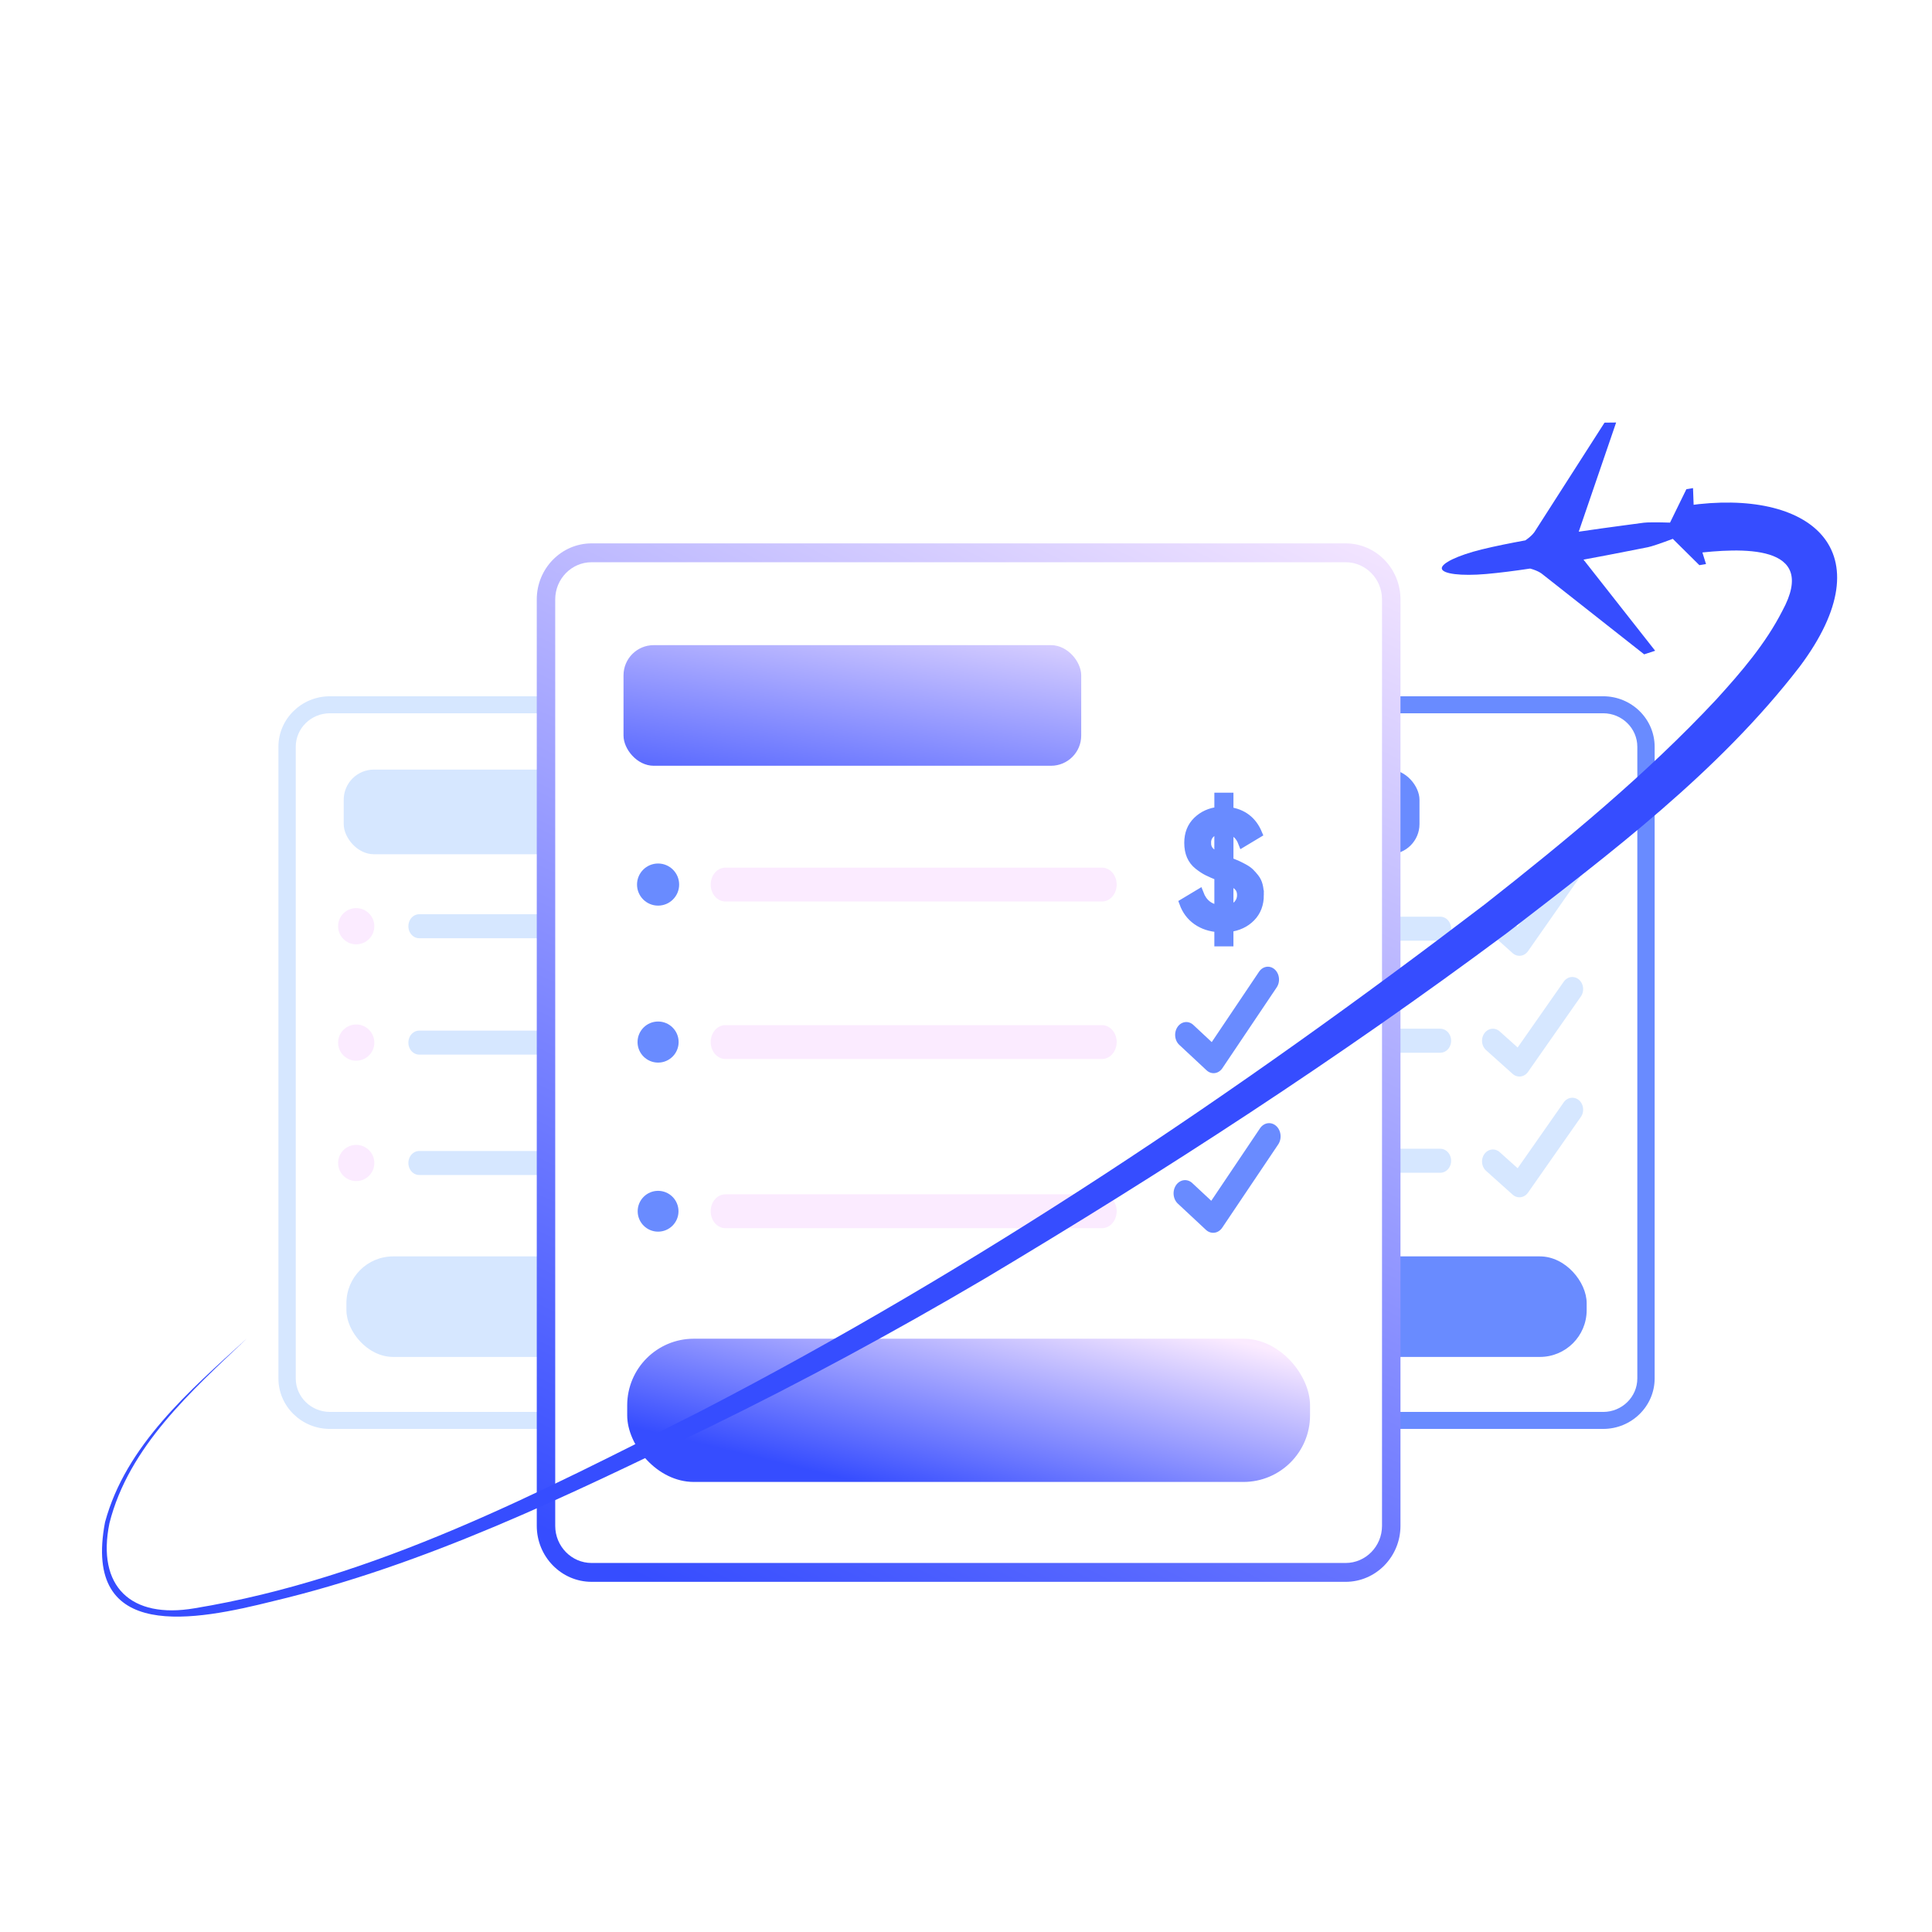 <?xml version="1.0" encoding="UTF-8"?><svg id="Layer_4" xmlns="http://www.w3.org/2000/svg" xmlns:xlink="http://www.w3.org/1999/xlink" viewBox="0 0 160 160"><defs><style>.cls-1{stroke:url(#New_Pattern_Swatch_9-3);}.cls-1,.cls-2,.cls-3,.cls-4,.cls-5,.cls-6,.cls-7,.cls-8,.cls-9,.cls-10,.cls-11,.cls-12,.cls-13,.cls-14,.cls-15,.cls-16,.cls-17,.cls-18,.cls-19,.cls-20,.cls-21{fill:none;}.cls-1,.cls-2,.cls-3,.cls-4,.cls-5,.cls-6,.cls-7,.cls-8,.cls-9,.cls-10,.cls-11,.cls-12,.cls-14,.cls-15,.cls-16,.cls-17,.cls-18,.cls-19,.cls-20,.cls-21{stroke-linecap:round;stroke-linejoin:round;stroke-width:3px;}.cls-22{fill:url(#linear-gradient-2);}.cls-23{fill:#fff;}.cls-24{fill:url(#New_Pattern_Swatch_7-3);}.cls-25{fill:url(#New_Pattern_Swatch_6-2);}.cls-26{fill:url(#New_Pattern_Swatch_8-6);}.cls-27{fill:url(#New_Pattern_Swatch_7-8);}.cls-2{stroke:url(#New_Pattern_Swatch_7-7);}.cls-28{fill:url(#New_Pattern_Swatch_9-9);}.cls-3{stroke:url(#New_Pattern_Swatch_9);}.cls-29{fill:url(#New_Pattern_Swatch_7);}.cls-4{stroke:url(#New_Pattern_Swatch_7-6);}.cls-30{fill:#698bff;}.cls-5{stroke:url(#New_Pattern_Swatch_8-3);}.cls-31{fill:#fbebff;}.cls-32{fill:url(#New_Pattern_Swatch_7-10);}.cls-33{fill:url(#New_Pattern_Swatch_8-7);}.cls-34{fill:url(#New_Pattern_Swatch_7-2);}.cls-6{stroke:url(#New_Pattern_Swatch_8-12);}.cls-7{stroke:url(#New_Pattern_Swatch_8-4);}.cls-35{fill:url(#New_Pattern_Swatch_7-9);}.cls-36{fill:url(#New_Pattern_Swatch_9-7);}.cls-8{stroke:url(#New_Pattern_Swatch_9-2);}.cls-9{stroke:url(#New_Pattern_Swatch_9-4);}.cls-10{stroke:url(#New_Pattern_Swatch_8-10);}.cls-11{stroke:url(#New_Pattern_Swatch_9-10);}.cls-12{stroke:url(#New_Pattern_Swatch_9-11);}.cls-37{fill:#d6e7ff;}.cls-38{fill:#364dff;}.cls-39{fill:url(#New_Pattern_Swatch_8-5);}.cls-14{stroke:url(#New_Pattern_Swatch_8-11);}.cls-15{stroke:url(#New_Pattern_Swatch_9-6);}.cls-40{fill:url(#New_Pattern_Swatch_8);}.cls-16{stroke:url(#New_Pattern_Swatch_9-5);}.cls-17{stroke:url(#New_Pattern_Swatch_8-8);}.cls-41{fill:url(#linear-gradient-3);}.cls-42{fill:url(#linear-gradient);}.cls-18{stroke:url(#New_Pattern_Swatch_9-12);}.cls-19{stroke:url(#New_Pattern_Swatch_8-9);}.cls-43{fill:url(#New_Pattern_Swatch_6);}.cls-20{stroke:url(#New_Pattern_Swatch_8-2);}.cls-21{stroke:url(#New_Pattern_Swatch_8-13);}.cls-44{fill:url(#New_Pattern_Swatch_7-4);stroke:url(#New_Pattern_Swatch_7-5);stroke-miterlimit:10;stroke-width:.75px;}.cls-45{fill:url(#New_Pattern_Swatch_9-8);}</style><pattern id="New_Pattern_Swatch_8" x="0" y="0" width="126" height="126" patternTransform="translate(6647 7255)" patternUnits="userSpaceOnUse" viewBox="0 0 126 126"><g><rect class="cls-13" width="126" height="126"/><rect class="cls-37" width="126" height="126"/></g></pattern><pattern id="New_Pattern_Swatch_8-2" patternTransform="translate(3389.68 4535.175) scale(.599 .663)" xlink:href="#New_Pattern_Swatch_8"/><pattern id="New_Pattern_Swatch_8-3" patternTransform="translate(3389.68 4544.813) scale(.599 .663)" xlink:href="#New_Pattern_Swatch_8"/><pattern id="New_Pattern_Swatch_8-4" patternTransform="translate(3389.68 4554.783) scale(.599 .663)" xlink:href="#New_Pattern_Swatch_8"/><pattern id="New_Pattern_Swatch_9" x="0" y="0" width="126" height="126" patternTransform="translate(3391.402 4554.507) scale(.599 .663)" patternUnits="userSpaceOnUse" viewBox="0 0 126 126"><g><rect class="cls-13" width="126" height="126"/><rect class="cls-31" width="126" height="126"/></g></pattern><pattern id="New_Pattern_Swatch_9-2" patternTransform="translate(3391.33 4554.689) scale(.599 .663)" xlink:href="#New_Pattern_Swatch_9"/><pattern id="New_Pattern_Swatch_9-3" patternTransform="translate(3391.402 4564.624) scale(.599 .663)" xlink:href="#New_Pattern_Swatch_9"/><pattern id="New_Pattern_Swatch_9-4" patternTransform="translate(3391.33 4564.806) scale(.599 .663)" xlink:href="#New_Pattern_Swatch_9"/><pattern id="New_Pattern_Swatch_9-5" patternTransform="translate(3391.402 4573.899) scale(.599 .663)" xlink:href="#New_Pattern_Swatch_9"/><pattern id="New_Pattern_Swatch_9-6" patternTransform="translate(3391.33 4574.081) scale(.599 .663)" xlink:href="#New_Pattern_Swatch_9"/><pattern id="New_Pattern_Swatch_9-7" patternTransform="translate(3942.965 4551.816) scale(.663)" xlink:href="#New_Pattern_Swatch_9"/><pattern id="New_Pattern_Swatch_9-8" patternTransform="translate(3942.965 4561.454) scale(.663)" xlink:href="#New_Pattern_Swatch_9"/><pattern id="New_Pattern_Swatch_9-9" patternTransform="translate(3942.965 4571.424) scale(.663)" xlink:href="#New_Pattern_Swatch_9"/><pattern id="New_Pattern_Swatch_7" x="0" y="0" width="126" height="126" patternTransform="translate(2352.327 2886.588) scale(.462)" patternUnits="userSpaceOnUse" viewBox="0 0 126 126"><g><rect class="cls-13" width="126" height="126"/><rect class="cls-30" width="126" height="126"/></g></pattern><pattern id="New_Pattern_Swatch_8-5" patternTransform="translate(3954.151 4534.055) scale(.663)" xlink:href="#New_Pattern_Swatch_8"/><pattern id="New_Pattern_Swatch_8-6" patternTransform="translate(3954.151 4543.333) scale(.663)" xlink:href="#New_Pattern_Swatch_8"/><pattern id="New_Pattern_Swatch_8-7" patternTransform="translate(3954.151 4552.61) scale(.663)" xlink:href="#New_Pattern_Swatch_8"/><pattern id="New_Pattern_Swatch_8-8" patternTransform="translate(3405.718 4535.38) scale(.599 .663)" xlink:href="#New_Pattern_Swatch_8"/><pattern id="New_Pattern_Swatch_8-9" patternTransform="translate(3405.718 4544.658) scale(.599 .663)" xlink:href="#New_Pattern_Swatch_8"/><pattern id="New_Pattern_Swatch_8-10" patternTransform="translate(3405.718 4554.598) scale(.599 .663)" xlink:href="#New_Pattern_Swatch_8"/><pattern id="New_Pattern_Swatch_8-11" patternTransform="translate(3405.718 4563.875) scale(.599 .663)" xlink:href="#New_Pattern_Swatch_8"/><pattern id="New_Pattern_Swatch_8-12" patternTransform="translate(3405.718 4553.875) scale(.599 .663)" xlink:href="#New_Pattern_Swatch_8"/><pattern id="New_Pattern_Swatch_8-13" patternTransform="translate(3405.718 4573.875) scale(.599 .663)" xlink:href="#New_Pattern_Swatch_8"/><pattern id="New_Pattern_Swatch_7-2" patternTransform="translate(6647 7255)" xlink:href="#New_Pattern_Swatch_7"/><pattern id="New_Pattern_Swatch_7-3" patternTransform="translate(6647 7255)" xlink:href="#New_Pattern_Swatch_7"/><linearGradient id="linear-gradient" x1="105.222" y1="36.172" x2="58.414" y2="133.193" gradientUnits="userSpaceOnUse"><stop offset="0" stop-color="#fbebff"/><stop offset="1" stop-color="#364dff"/></linearGradient><pattern id="New_Pattern_Swatch_7-4" patternTransform="translate(7201.8 8036.613) scale(1.065 1.109)" xlink:href="#New_Pattern_Swatch_7"/><pattern id="New_Pattern_Swatch_7-5" patternTransform="translate(6647 7255)" xlink:href="#New_Pattern_Swatch_7"/><pattern id="New_Pattern_Swatch_9-10" patternTransform="translate(5100.54 6646.679) scale(.812 .935)" xlink:href="#New_Pattern_Swatch_9"/><pattern id="New_Pattern_Swatch_9-11" patternTransform="translate(5100.54 6659.722) scale(.812 .935)" xlink:href="#New_Pattern_Swatch_9"/><pattern id="New_Pattern_Swatch_9-12" patternTransform="translate(5100.54 6673.733) scale(.812 .935)" xlink:href="#New_Pattern_Swatch_9"/><pattern id="New_Pattern_Swatch_7-6" patternTransform="translate(3516.72 4873.437) scale(.615 .709)" xlink:href="#New_Pattern_Swatch_7"/><pattern id="New_Pattern_Swatch_7-7" patternTransform="translate(3667.569 5085.994) scale(.634 .73)" xlink:href="#New_Pattern_Swatch_7"/><linearGradient id="linear-gradient-2" x1="72.554" y1="46.288" x2="68.639" y2="70.458" xlink:href="#linear-gradient"/><linearGradient id="linear-gradient-3" x1="82.77" y1="106.294" x2="78.344" y2="124.507" xlink:href="#linear-gradient"/><pattern id="New_Pattern_Swatch_7-8" patternTransform="translate(5537.925 6350.995) scale(.868 .903)" xlink:href="#New_Pattern_Swatch_7"/><pattern id="New_Pattern_Swatch_7-9" patternTransform="translate(5401.237 6140.641) scale(.846 .88)" xlink:href="#New_Pattern_Swatch_7"/><pattern id="New_Pattern_Swatch_7-10" patternTransform="translate(5367.065 6115.957) scale(.841 .875)" xlink:href="#New_Pattern_Swatch_7"/><pattern id="New_Pattern_Swatch_6" x="0" y="0" width="126" height="126" patternTransform="translate(6651.096 1845.126) rotate(-32.053) scale(.684 .797) skewX(-.273)" patternUnits="userSpaceOnUse" viewBox="0 0 126 126"><g><rect class="cls-13" width="126" height="126"/><rect class="cls-38" width="126" height="126"/></g></pattern><pattern id="New_Pattern_Swatch_6-2" patternTransform="translate(-2494.523 -1907.099) rotate(175.782) scale(.131) skewX(.48)" xlink:href="#New_Pattern_Swatch_6"/></defs><g><g><rect class="cls-23" x="23.775" y="58.366" width="51.138" height="59.267" rx="4.075" ry="4.075"/><path class="cls-40" d="M71.368,118.338H27.321c-2.351,0-4.263-1.876-4.263-4.183V61.845c0-2.307,1.913-4.183,4.263-4.183h44.047c2.351,0,4.263,1.876,4.263,4.183v52.309c0,2.307-1.913,4.183-4.263,4.183ZM27.321,59.07c-1.56,0-2.828,1.245-2.828,2.775v52.309c0,1.53,1.269,2.775,2.828,2.775h44.047c1.56,0,2.828-1.245,2.828-2.775V61.845c0-1.53-1.269-2.775-2.828-2.775H27.321Z"/></g><rect class="cls-40" x="28.465" y="63.734" width="27.691" height="7.011" rx="2.5" ry="2.5"/><line class="cls-20" x1="34.718" y1="76.706" x2="57.728" y2="76.706"/><line class="cls-5" x1="34.718" y1="86.344" x2="57.728" y2="86.344"/><line class="cls-7" x1="34.718" y1="96.314" x2="57.728" y2="96.314"/><g><line class="cls-3" x1="62.347" y1="73.631" x2="68.16" y2="78.943"/><line class="cls-8" x1="68.205" y1="73.336" x2="62.339" y2="79.147"/></g><g><line class="cls-1" x1="62.347" y1="83.749" x2="68.16" y2="89.061"/><line class="cls-9" x1="68.205" y1="83.454" x2="62.339" y2="89.265"/></g><g><line class="cls-16" x1="62.347" y1="93.023" x2="68.16" y2="98.335"/><line class="cls-15" x1="68.205" y1="92.728" x2="62.339" y2="98.539"/></g><rect class="cls-40" x="28.688" y="104.049" width="41.313" height="8.326" rx="3.873" ry="3.873"/><circle class="cls-36" cx="29.5" cy="76.706" r="1.5"/><circle class="cls-45" cx="29.5" cy="86.344" r="1.5"/><circle class="cls-28" cx="29.5" cy="96.314" r="1.5"/></g><g><g><rect class="cls-23" x="85.175" y="58.366" width="51.138" height="59.267" rx="3.714" ry="3.714"/><path class="cls-29" d="M132.768,118.338h-44.047c-2.351,0-4.263-1.876-4.263-4.183V61.845c0-2.307,1.913-4.183,4.263-4.183h44.047c2.351,0,4.263,1.876,4.263,4.183v52.309c0,2.307-1.913,4.183-4.263,4.183Zm-44.047-59.267c-1.56,0-2.828,1.245-2.828,2.775v52.309c0,1.53,1.269,2.775,2.828,2.775h44.047c1.56,0,2.828-1.245,2.828-2.775V61.845c0-1.53-1.269-2.775-2.828-2.775h-44.047Z"/></g><path class="cls-39" d="M93.852,78.168c0,.451-.145,.818-.433,1.101-.289,.284-.667,.455-1.133,.513v.708h-.517v-.7c-.44-.027-.816-.146-1.129-.358-.313-.212-.538-.501-.676-.867l.787-.453c.185,.467,.525,.726,1.018,.779v-1.654c-.239-.09-.432-.171-.581-.242-.148-.072-.306-.171-.473-.298-.167-.127-.292-.282-.374-.465-.082-.183-.123-.396-.123-.64,0-.445,.148-.806,.445-1.081,.297-.276,.665-.435,1.105-.477v-.7h.517v.708c.71,.095,1.203,.459,1.479,1.089l-.771,.445c-.138-.345-.374-.554-.708-.628v1.575c.17,.064,.298,.114,.386,.151,.087,.037,.204,.093,.35,.167,.146,.074,.259,.148,.338,.223,.08,.074,.163,.164,.251,.27,.087,.106,.15,.229,.187,.37,.037,.141,.056,.296,.056,.465Zm-2.72-2.576c0,.164,.049,.3,.147,.406,.098,.106,.261,.212,.489,.318v-1.384c-.196,.032-.351,.106-.465,.223-.114,.117-.171,.262-.171,.437Zm1.153,3.292c.212-.042,.374-.127,.485-.254,.111-.127,.167-.278,.167-.453s-.053-.317-.159-.425c-.106-.109-.27-.213-.493-.314v1.447Z"/><path class="cls-26" d="M93.852,87.445c0,.451-.145,.818-.433,1.101-.289,.284-.667,.455-1.133,.513v.708h-.517v-.7c-.44-.027-.816-.146-1.129-.358-.313-.212-.538-.501-.676-.867l.787-.453c.185,.467,.525,.726,1.018,.779v-1.654c-.239-.09-.432-.171-.581-.242-.148-.072-.306-.171-.473-.298-.167-.127-.292-.282-.374-.465-.082-.183-.123-.396-.123-.64,0-.445,.148-.806,.445-1.081,.297-.276,.665-.435,1.105-.477v-.7h.517v.708c.71,.095,1.203,.459,1.479,1.089l-.771,.445c-.138-.345-.374-.554-.708-.628v1.575c.17,.064,.298,.114,.386,.151,.087,.037,.204,.093,.35,.167,.146,.074,.259,.148,.338,.223,.08,.074,.163,.164,.251,.27,.087,.106,.15,.229,.187,.37,.037,.141,.056,.296,.056,.465Zm-2.72-2.576c0,.164,.049,.3,.147,.406,.098,.106,.261,.212,.489,.318v-1.384c-.196,.032-.351,.106-.465,.223-.114,.117-.171,.262-.171,.437Zm1.153,3.292c.212-.042,.374-.127,.485-.254,.111-.127,.167-.278,.167-.453s-.053-.317-.159-.425c-.106-.109-.27-.213-.493-.314v1.447Z"/><path class="cls-33" d="M93.852,96.723c0,.451-.145,.818-.433,1.101-.289,.284-.667,.455-1.133,.513v.708h-.517v-.7c-.44-.027-.816-.146-1.129-.358-.313-.212-.538-.501-.676-.867l.787-.453c.185,.467,.525,.726,1.018,.779v-1.654c-.239-.09-.432-.171-.581-.242-.148-.072-.306-.171-.473-.298-.167-.127-.292-.282-.374-.465-.082-.183-.123-.396-.123-.64,0-.445,.148-.806,.445-1.081,.297-.276,.665-.435,1.105-.477v-.7h.517v.708c.71,.095,1.203,.459,1.479,1.089l-.771,.445c-.138-.345-.374-.554-.708-.628v1.575c.17,.064,.298,.114,.386,.151,.087,.037,.204,.093,.35,.167,.146,.074,.259,.148,.338,.223,.08,.074,.163,.164,.251,.27,.087,.106,.15,.229,.187,.37,.037,.141,.056,.296,.056,.465Zm-2.72-2.576c0,.164,.049,.3,.147,.406,.098,.106,.261,.212,.489,.318v-1.384c-.196,.032-.351,.106-.465,.223-.114,.117-.171,.262-.171,.437Zm1.153,3.292c.212-.042,.374-.127,.485-.254,.111-.127,.167-.278,.167-.453s-.053-.317-.159-.425c-.106-.109-.27-.213-.493-.314v1.447Z"/><line class="cls-17" x1="96.267" y1="76.911" x2="119.277" y2="76.911"/><line class="cls-19" x1="96.267" y1="86.189" x2="119.277" y2="86.189"/><line class="cls-10" x1="96.267" y1="96.129" x2="119.277" y2="96.129"/><polyline class="cls-14" points="123.634 86.189 125.833 88.161 130.211 81.904"/><polyline class="cls-6" points="123.634 76.189 125.833 78.161 130.211 71.904"/><polyline class="cls-21" points="123.634 96.189 125.833 98.161 130.211 91.904"/><rect class="cls-34" x="89.865" y="63.734" width="27.691" height="7.011" rx="2.5" ry="2.5"/><rect class="cls-24" x="90.088" y="104.049" width="41.313" height="8.326" rx="3.873" ry="3.873"/></g><g><g><rect class="cls-23" x="45.217" y="45.78" width="70" height="84.439" rx="4.176" ry="4.176"/><path class="cls-42" d="M111.441,131H48.994c-2.504,0-4.541-2.08-4.541-4.638V49.638c0-2.557,2.037-4.638,4.541-4.638h62.446c2.504,0,4.541,2.08,4.541,4.638V126.362c0,2.557-2.037,4.638-4.541,4.638ZM48.994,46.561c-1.661,0-3.013,1.38-3.013,3.077V126.362c0,1.697,1.351,3.077,3.013,3.077h62.446c1.661,0,3.013-1.38,3.013-3.077V49.638c0-1.696-1.351-3.077-3.013-3.077H48.994Z"/></g><path class="cls-44" d="M104.292,74.114c0,.754-.232,1.369-.697,1.843-.465,.475-1.072,.761-1.822,.858v1.184h-.831v-1.171c-.708-.044-1.313-.244-1.815-.599-.503-.355-.865-.838-1.087-1.45l1.266-.759c.298,.781,.844,1.216,1.637,1.304v-2.768c-.384-.151-.695-.286-.933-.406-.239-.12-.492-.286-.761-.499-.269-.213-.469-.472-.601-.778-.132-.306-.198-.663-.198-1.071,0-.745,.238-1.348,.716-1.81,.477-.461,1.07-.727,1.777-.798v-1.171h.831v1.184c1.142,.16,1.935,.767,2.378,1.823l-1.24,.745c-.222-.577-.601-.927-1.138-1.051v2.635c.273,.106,.479,.191,.62,.253,.141,.062,.328,.155,.562,.28,.234,.124,.416,.248,.543,.373,.128,.124,.262,.275,.403,.452,.141,.178,.241,.384,.3,.619,.059,.235,.089,.495,.089,.778Zm-4.373-4.312c0,.275,.079,.501,.236,.679,.158,.178,.42,.355,.786,.532v-2.316c-.315,.053-.565,.177-.748,.373-.183,.195-.275,.439-.275,.732Zm1.854,5.509c.341-.071,.601-.213,.78-.426,.179-.213,.269-.466,.269-.759s-.085-.53-.256-.712c-.171-.182-.435-.357-.793-.526v2.422Z"/><line class="cls-11" x1="60.074" y1="73.256" x2="91.26" y2="73.256"/><line class="cls-12" x1="60.074" y1="86.299" x2="91.26" y2="86.299"/><line class="cls-18" x1="60.074" y1="100.31" x2="91.26" y2="100.31"/><polyline class="cls-4" points="98.243 85.704 100.503 87.812 105 81.122"/><polyline class="cls-2" points="98.141 98.828 100.469 101 105.102 94.109"/><rect class="cls-22" x="51.637" y="53.428" width="37.904" height="9.989" rx="2.5" ry="2.5"/><rect class="cls-41" x="51.942" y="110.866" width="56.55" height="11.862" rx="5.517" ry="5.517"/><circle class="cls-27" cx="54.5" cy="73.256" r="1.744"/><circle class="cls-35" cx="54.5" cy="86.299" r="1.701"/><circle class="cls-32" cx="54.5" cy="100.31" r="1.69"/></g><path class="cls-43" d="M139.757,41.867c10.171-1.469,16.509,3.705,9.282,13.346-6.736,8.742-15.664,15.439-24.242,22.055-13.896,10.351-28.405,19.765-43.274,28.639-7.456,4.392-15.069,8.516-22.844,12.309-11.63,5.64-23.431,11.389-36.092,14.394-6.338,1.578-15.798,3.498-13.889-6.548,1.73-6.39,7.04-10.919,11.738-15.208-4.587,4.349-9.777,8.955-11.372,15.288-1.076,5.251,1.782,7.948,7.046,7.049,14.941-2.458,28.509-9.551,41.899-16.317,22.915-11.861,44.496-26.362,64.966-41.989,6.739-5.298,13.396-10.79,19.164-16.961,2.079-2.286,4.095-4.638,5.472-7.345,3.047-5.602-3.476-5.208-7.353-4.745,0,0-.499-3.968-.499-3.968h0Z"/><path class="cls-25" d="M137.074,53.892l-.911,.298-8.472-6.673s-.277-.241-.969-.431l.004-.001c-1.298,.194-2.556,.356-3.653,.452-2.074,.181-3.594-.009-3.668-.442v-0c-.074-.433,1.299-1.101,3.319-1.597,1.069-.262,2.312-.514,3.603-.748l-.004,.001c.591-.403,.772-.719,.772-.719l5.785-9.03,.961-.011-3.097,9.042-.002,0c2.751-.408,5.016-.683,5.38-.743,.244-.04,1.198-.042,2.182-.009h0s1.355-2.768,1.355-2.768l.55-.091,.11,2.997h0c.29,.04,.474,.087,.483,.14s-.149,.157-.41,.288h0s.893,2.867,.893,2.867l-.55,.091-2.201-2.18h0c-.919,.348-1.821,.653-2.065,.693-.364,.06-2.596,.528-5.332,1.028l.002-0,5.935,7.548Z"/></svg>